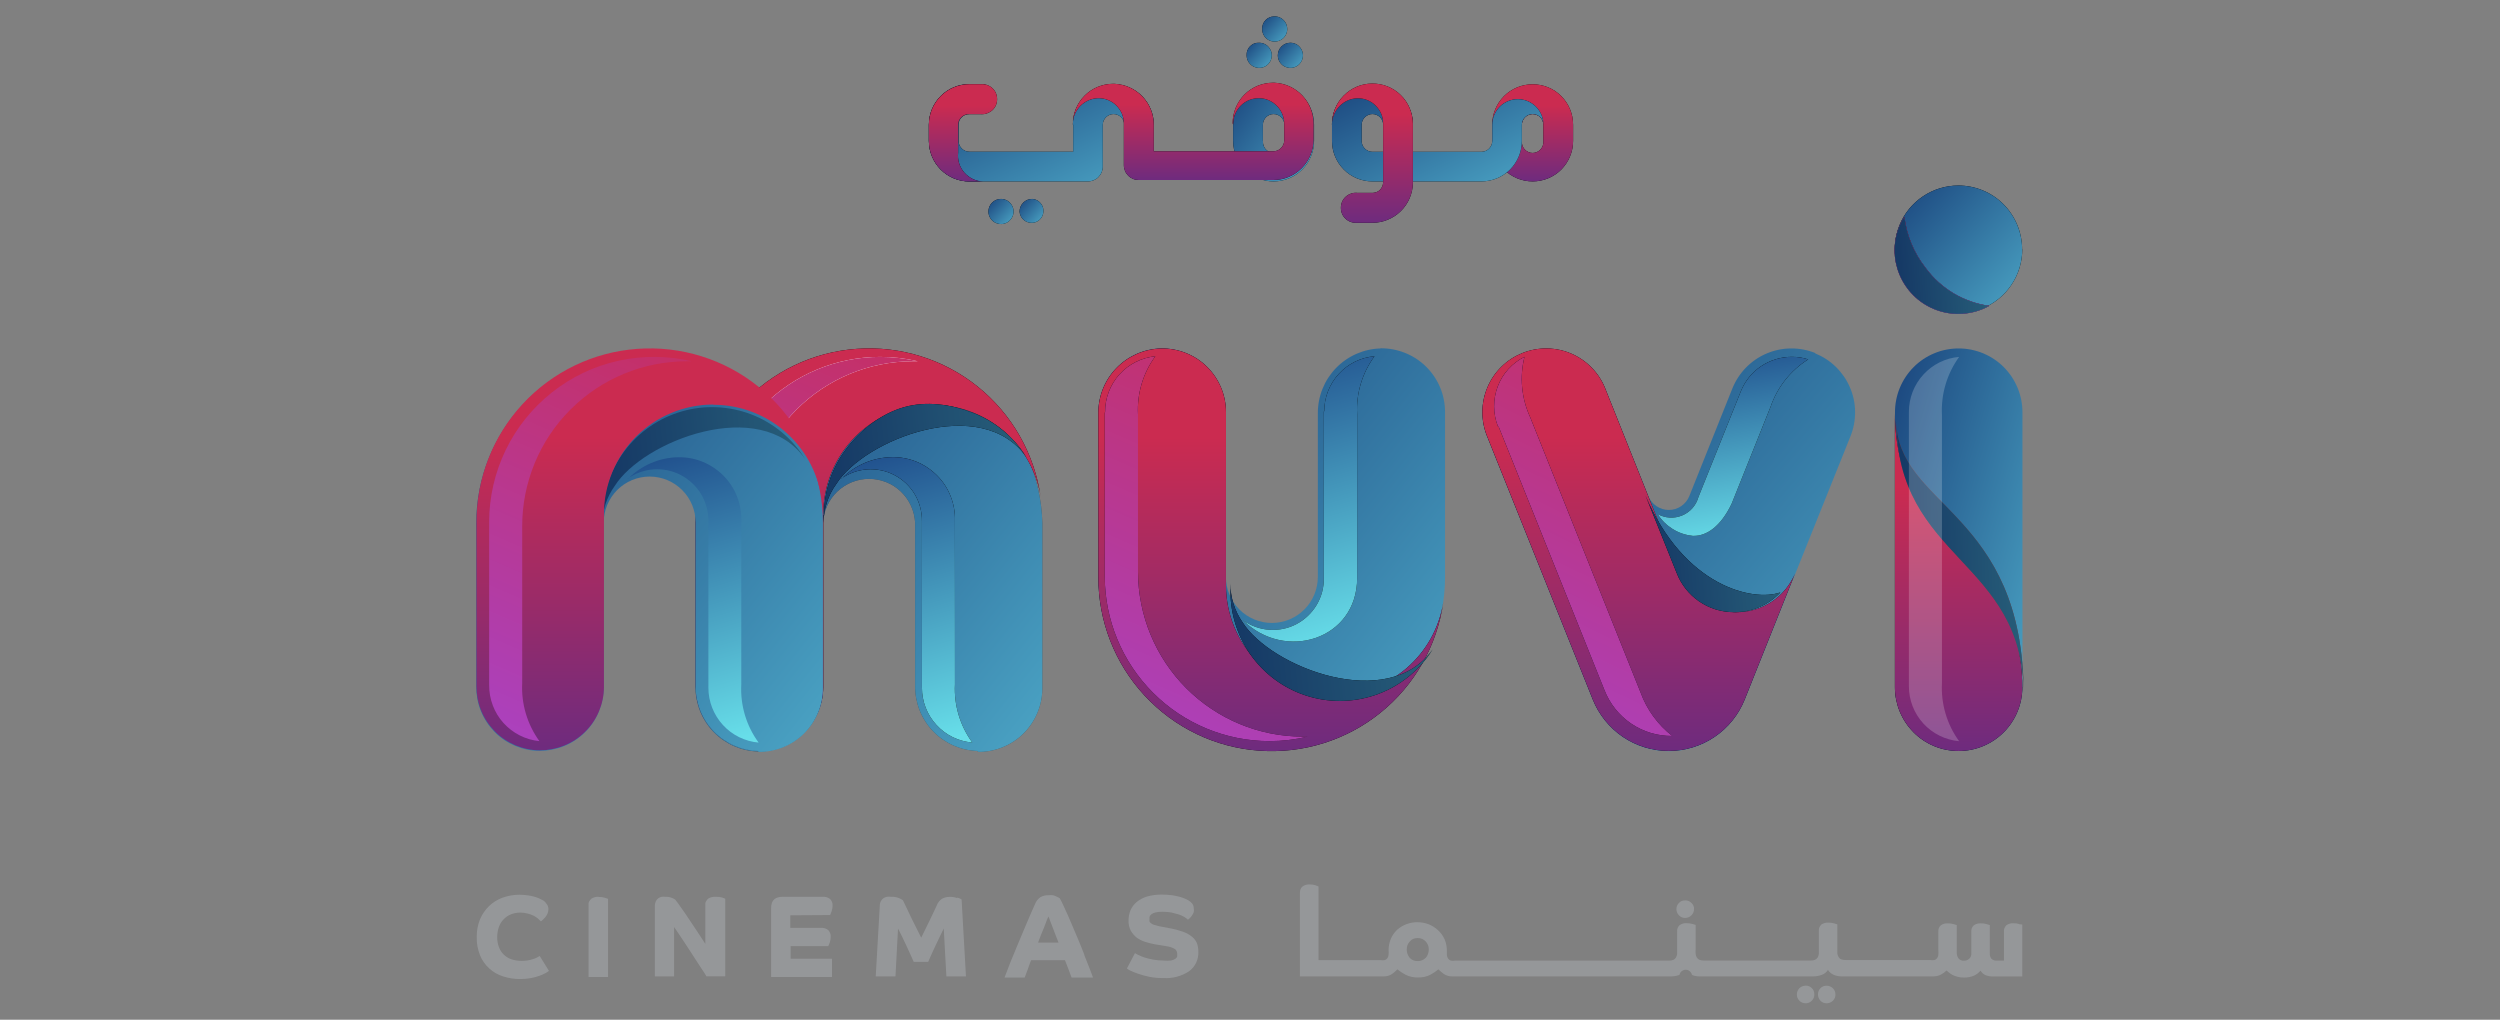 <?xml version="1.0" encoding="UTF-8"?>
<svg xmlns="http://www.w3.org/2000/svg" xmlns:xlink="http://www.w3.org/1999/xlink" id="Layer_1" data-name="Layer 1" viewBox="0 0 304 124">
  <rect x="0" y="0" width="304" height="124" fill="#808080" stroke="none"/>
  <defs>
    <style>
      .cls-1 {
        fill: url(#linear-gradient);
      }

      .cls-1, .cls-2, .cls-3, .cls-4, .cls-5, .cls-6, .cls-7, .cls-8, .cls-9, .cls-10, .cls-11, .cls-12, .cls-13, .cls-14, .cls-15, .cls-16, .cls-17, .cls-18, .cls-19, .cls-20, .cls-21, .cls-22, .cls-23, .cls-24, .cls-25, .cls-26, .cls-27, .cls-28, .cls-29, .cls-30, .cls-31, .cls-32, .cls-33, .cls-34, .cls-35, .cls-36, .cls-37, .cls-38, .cls-39, .cls-40, .cls-41, .cls-42, .cls-43, .cls-44 {
        stroke-width: 0px;
      }

      .cls-2 {
        fill: url(#linear-gradient-38);
      }

      .cls-3 {
        fill: url(#linear-gradient-33);
      }

      .cls-4 {
        fill: url(#linear-gradient-29);
      }

      .cls-5 {
        fill: url(#linear-gradient-32);
      }

      .cls-6 {
        fill: url(#linear-gradient-30);
      }

      .cls-7 {
        fill: url(#linear-gradient-31);
      }

      .cls-8 {
        fill: url(#linear-gradient-36);
      }

      .cls-9 {
        fill: url(#linear-gradient-34);
      }

      .cls-10 {
        fill: url(#linear-gradient-37);
      }

      .cls-11 {
        fill: url(#linear-gradient-35);
      }

      .cls-12 {
        fill: url(#linear-gradient-28);
      }

      .cls-13 {
        fill: url(#linear-gradient-25);
      }

      .cls-14 {
        fill: url(#linear-gradient-11);
      }

      .cls-15 {
        fill: url(#linear-gradient-12);
      }

      .cls-16 {
        fill: url(#linear-gradient-13);
      }

      .cls-17 {
        fill: url(#linear-gradient-10);
      }

      .cls-18 {
        fill: url(#linear-gradient-17);
      }

      .cls-19 {
        fill: url(#linear-gradient-16);
      }

      .cls-20 {
        fill: url(#linear-gradient-19);
      }

      .cls-21 {
        fill: url(#linear-gradient-15);
      }

      .cls-22 {
        fill: url(#linear-gradient-23);
      }

      .cls-23 {
        fill: url(#linear-gradient-21);
      }

      .cls-24 {
        fill: url(#linear-gradient-18);
      }

      .cls-25 {
        fill: url(#linear-gradient-14);
      }

      .cls-26 {
        fill: url(#linear-gradient-22);
      }

      .cls-27 {
        fill: url(#linear-gradient-20);
      }

      .cls-28 {
        fill: url(#linear-gradient-27);
      }

      .cls-29 {
        fill: url(#linear-gradient-24);
      }

      .cls-30 {
        fill: url(#linear-gradient-26);
      }

      .cls-31 {
        fill: url(#linear-gradient-39);
        fill-opacity: .2;
      }

      .cls-32 {
        fill: url(#linear-gradient-4);
      }

      .cls-33 {
        fill: url(#linear-gradient-2);
      }

      .cls-34 {
        fill: url(#linear-gradient-3);
      }

      .cls-35 {
        fill: url(#linear-gradient-8);
      }

      .cls-36 {
        fill: url(#linear-gradient-9);
      }

      .cls-37 {
        fill: url(#linear-gradient-7);
      }

      .cls-38 {
        fill: url(#linear-gradient-5);
      }

      .cls-39 {
        fill: url(#linear-gradient-6);
      }

      .cls-41 {
        fill: #4d4d4d;
      }

      .cls-42 {
        fill: #959799;
      }

      .cls-43 {
        fill: #864442;
      }

      .cls-44 {
        fill: #fff;
      }
    </style>
    <linearGradient id="linear-gradient" x1="244.3" y1="-425.85" x2="183.78" y2="-477.46" gradientTransform="translate(0 522)" gradientUnits="userSpaceOnUse">
      <stop offset="0" stop-color="#58bed8"></stop>
      <stop offset="1" stop-color="#1d4a81"></stop>
    </linearGradient>
    <linearGradient id="linear-gradient-2" x1="199.27" y1="-479.63" x2="199.27" y2="-430.68" gradientTransform="translate(0 522)" gradientUnits="userSpaceOnUse">
      <stop offset="0" stop-color="#cb2b50"></stop>
      <stop offset=".22" stop-color="#cb2b50"></stop>
      <stop offset="1" stop-color="#6e2b7e"></stop>
    </linearGradient>
    <linearGradient id="linear-gradient-3" x1="259.07" y1="-449.06" x2="226.14" y2="-458.66" xlink:href="#linear-gradient"></linearGradient>
    <linearGradient id="linear-gradient-4" x1="238.17" y1="-471.87" x2="238.17" xlink:href="#linear-gradient-2"></linearGradient>
    <linearGradient id="linear-gradient-5" x1="250.45" y1="-480.39" x2="231.1" y2="-498.19" xlink:href="#linear-gradient"></linearGradient>
    <linearGradient id="linear-gradient-6" x1="194.15" y1="-427.24" x2="134.54" y2="-474.59" xlink:href="#linear-gradient"></linearGradient>
    <linearGradient id="linear-gradient-7" x1="154.53" y1="-479.63" x2="154.53" y2="-430.67" xlink:href="#linear-gradient-2"></linearGradient>
    <linearGradient id="linear-gradient-8" x1="141.53" y1="-422.53" x2="82.4" y2="-470.02" xlink:href="#linear-gradient"></linearGradient>
    <linearGradient id="linear-gradient-9" x1="105.6" y1="-479.63" x2="105.6" y2="-430.75" xlink:href="#linear-gradient-2"></linearGradient>
    <linearGradient id="linear-gradient-10" x1="84.54" y1="-434.66" x2="109.84" y2="-492.75" gradientTransform="translate(0 522)" gradientUnits="userSpaceOnUse">
      <stop offset="0" stop-color="#ab41be"></stop>
      <stop offset="1" stop-color="#cb2b50"></stop>
    </linearGradient>
    <linearGradient id="linear-gradient-11" x1="115.22" y1="-422.9" x2="55.57" y2="-470.25" xlink:href="#linear-gradient"></linearGradient>
    <linearGradient id="linear-gradient-12" x1="91.82" y1="-432.78" x2="81.86" y2="-466.43" gradientTransform="translate(0 522)" gradientUnits="userSpaceOnUse">
      <stop offset="0" stop-color="#67dee9"></stop>
      <stop offset="1" stop-color="#22538f"></stop>
    </linearGradient>
    <linearGradient id="linear-gradient-13" x1="74.84" y1="-464.83" x2="96.23" y2="-467.12" gradientTransform="translate(0 522)" gradientUnits="userSpaceOnUse">
      <stop offset="0" stop-color="#163a66"></stop>
      <stop offset="1" stop-color="#265c78"></stop>
    </linearGradient>
    <linearGradient id="linear-gradient-14" x1="78.93" y1="-479.63" x2="78.93" y2="-430.75" xlink:href="#linear-gradient-2"></linearGradient>
    <linearGradient id="linear-gradient-15" x1="186.38" y1="-511.76" x2="186.38" y2="-499.94" xlink:href="#linear-gradient-2"></linearGradient>
    <linearGradient id="linear-gradient-16" x1="182.25" y1="-490.77" x2="170.42" y2="-514.46" xlink:href="#linear-gradient"></linearGradient>
    <linearGradient id="linear-gradient-17" x1="133.85" y1="-490.45" x2="122.47" y2="-514.71" xlink:href="#linear-gradient"></linearGradient>
    <linearGradient id="linear-gradient-18" x1="166.88" y1="-511.86" x2="166.88" y2="-494.92" xlink:href="#linear-gradient-2"></linearGradient>
    <linearGradient id="linear-gradient-19" x1="163.95" y1="-498.9" x2="149.65" y2="-509.85" xlink:href="#linear-gradient"></linearGradient>
    <linearGradient id="linear-gradient-20" x1="145.11" y1="-511.92" x2="145.11" y2="-500.09" xlink:href="#linear-gradient-2"></linearGradient>
    <linearGradient id="linear-gradient-21" x1="117.1" y1="-511.77" x2="117.1" y2="-499.94" xlink:href="#linear-gradient-2"></linearGradient>
    <linearGradient id="linear-gradient-22" x1="159.33" y1="-513.04" x2="155.51" y2="-516.55" xlink:href="#linear-gradient"></linearGradient>
    <linearGradient id="linear-gradient-23" x1="157.43" y1="-516.24" x2="153.62" y2="-519.75" xlink:href="#linear-gradient"></linearGradient>
    <linearGradient id="linear-gradient-24" x1="155.54" y1="-513.04" x2="151.72" y2="-516.55" xlink:href="#linear-gradient"></linearGradient>
    <linearGradient id="linear-gradient-25" x1="127.73" y1="-494.24" x2="124.11" y2="-497.57" xlink:href="#linear-gradient"></linearGradient>
    <linearGradient id="linear-gradient-26" x1="124.14" y1="-494.05" x2="120.33" y2="-497.56" xlink:href="#linear-gradient"></linearGradient>
    <linearGradient id="linear-gradient-27" x1="234.82" y1="-483.05" x2="238.72" y2="-499.62" xlink:href="#linear-gradient-10"></linearGradient>
    <linearGradient id="linear-gradient-28" x1="231.12" y1="-489.51" x2="241.19" y2="-490.12" xlink:href="#linear-gradient-13"></linearGradient>
    <linearGradient id="linear-gradient-29" x1="182.89" y1="-433.62" x2="209.79" y2="-488.66" xlink:href="#linear-gradient-10"></linearGradient>
    <linearGradient id="linear-gradient-30" x1="212.73" y1="-456.44" x2="209.11" y2="-478.81" xlink:href="#linear-gradient-12"></linearGradient>
    <linearGradient id="linear-gradient-31" x1="201.14" y1="-454.35" x2="215.47" y2="-455.37" xlink:href="#linear-gradient-13"></linearGradient>
    <linearGradient id="linear-gradient-32" x1="101.75" y1="-465.16" x2="123.14" y2="-467.45" xlink:href="#linear-gradient-13"></linearGradient>
    <linearGradient id="linear-gradient-33" x1="117.79" y1="-432.78" x2="107.84" y2="-466.43" xlink:href="#linear-gradient-12"></linearGradient>
    <linearGradient id="linear-gradient-34" x1="57.04" y1="-434.66" x2="82.31" y2="-492.78" xlink:href="#linear-gradient-10"></linearGradient>
    <linearGradient id="linear-gradient-35" x1="137.68" y1="-432.15" x2="163" y2="-490.33" xlink:href="#linear-gradient-10"></linearGradient>
    <linearGradient id="linear-gradient-36" x1="151.23" y1="-443.34" x2="172.58" y2="-445.62" xlink:href="#linear-gradient-13"></linearGradient>
    <linearGradient id="linear-gradient-37" x1="164.52" y1="-444.41" x2="154.58" y2="-478.07" xlink:href="#linear-gradient-12"></linearGradient>
    <linearGradient id="linear-gradient-38" x1="231.57" y1="-454.05" x2="245.15" y2="-454.44" xlink:href="#linear-gradient-13"></linearGradient>
    <linearGradient id="linear-gradient-39" x1="224.15" y1="-447.57" x2="253.88" y2="-464.51" gradientTransform="translate(0 522)" gradientUnits="userSpaceOnUse">
      <stop offset="0" stop-color="#fff"></stop>
      <stop offset="1" stop-color="#fff"></stop>
    </linearGradient>
  </defs>
  <path class="cls-42" d="m204.92,111.62c.29,0,.56-.12.76-.32s.32-.48.32-.77c0-.14-.03-.28-.08-.4-.06-.13-.14-.24-.24-.33-.1-.1-.22-.18-.35-.24s-.28-.08-.42-.07c-.14,0-.28.02-.41.07-.13.05-.24.13-.34.24-.1.09-.18.21-.23.34-.05.13-.08.26-.08.4,0,.14.02.28.08.41.05.13.13.25.23.35.09.1.21.19.34.24.13.06.27.09.41.08Z"></path>
  <path class="cls-42" d="m219.56,119.86c-.14,0-.28.02-.41.08-.13.05-.25.13-.35.23-.19.2-.3.47-.3.75,0,.14.02.28.07.41.06.13.13.25.23.35.1.1.21.19.35.24.13.06.28.08.42.08.14,0,.28-.02.41-.08.13-.06.24-.14.34-.24.1-.1.18-.22.23-.35.06-.13.08-.28.07-.42,0-.14-.02-.28-.07-.41s-.13-.25-.23-.34c-.1-.1-.21-.18-.34-.23-.13-.06-.27-.08-.41-.08Z"></path>
  <path class="cls-42" d="m222.11,119.86c-.14,0-.28.02-.41.08-.13.05-.25.13-.34.23-.19.2-.3.47-.29.75,0,.14.02.28.07.41s.13.25.22.35c.09.1.21.19.34.24.13.06.27.08.41.08.14,0,.29-.02.42-.08.14-.06.26-.14.36-.24.1-.1.18-.22.23-.35s.08-.27.07-.41c0-.28-.11-.55-.31-.75-.21-.2-.49-.31-.78-.31Z"></path>
  <path class="cls-42" d="m245.53,112.36c-.23-.07-.47-.1-.7-.09-.3-.02-.59.06-.84.23-.11.1-.19.22-.25.36s-.07.29-.06.43v3.52h-.85c-.13.01-.25,0-.37-.04-.12-.04-.23-.11-.32-.2-.13-.18-.19-.39-.18-.61v-3.47l-.4-.12c-.23-.07-.47-.1-.7-.09-.3-.02-.59.07-.84.23-.11.1-.19.22-.25.36-.05.14-.07.29-.06.43v2.6c.02.13,0,.26-.05.38-.04.12-.12.23-.21.31-.17.15-.4.24-.63.23-.13.01-.25,0-.37-.06-.12-.05-.22-.12-.3-.22-.15-.21-.22-.47-.21-.73v-3.32l-.4-.12c-.22-.07-.46-.09-.69-.09-.3-.02-.59.06-.84.23-.11.1-.2.22-.25.36-.06.14-.07.29-.06.44v2.2c.02.19.02.39,0,.58,0,.15-.06.29-.14.41-.08.11-.18.19-.31.24-.18.03-.37.03-.55,0h-10.27c-.19,0-.37-.02-.55-.09-.13-.05-.24-.15-.31-.28-.08-.13-.13-.28-.15-.43v-3.54l-.4-.12c-.23-.07-.47-.09-.7-.09-.3-.02-.59.07-.84.23-.11.1-.19.23-.25.36-.05.14-.07.29-.06.43v2.79c-.02.15-.07.29-.14.43-.08.12-.19.22-.32.28-.17.07-.35.1-.53.09h-13c-.18,0-.36-.02-.53-.09-.13-.06-.24-.15-.32-.28-.08-.13-.13-.28-.14-.43-.02-.19-.02-.39,0-.58v-2.95l-.4-.12c-.23-.07-.46-.09-.7-.09-.3-.02-.59.06-.84.23-.11.1-.2.22-.25.36-.06.14-.07.29-.06.44v2.72c-.02.15-.08.3-.15.43-.07.12-.18.22-.31.28-.18.07-.36.1-.55.09h-25.99c-.18.03-.36.03-.53,0-.13-.05-.24-.14-.32-.24-.08-.12-.13-.26-.15-.4-.01-.18-.01-.37,0-.55,0-.48-.09-.96-.28-1.41-.19-.41-.45-.78-.78-1.08-.34-.32-.74-.58-1.18-.75-.44-.16-.91-.24-1.37-.24-.9,0-1.77.33-2.45.93-.32.31-.58.68-.75,1.08-.19.45-.28.93-.28,1.41.02.18.02.37,0,.55-.01.14-.06.28-.14.4-.08.11-.19.19-.32.24-.18.03-.36.03-.53,0h-7.53v-8.96c-.13-.06-.26-.11-.4-.15-.22-.07-.45-.1-.69-.09-.3-.02-.61.07-.85.24-.12.1-.21.23-.26.38s-.08.3-.06.46v10.1h10.19c.35.01.7-.09.99-.28.25-.17.47-.36.67-.58.32.26.66.48,1.02.67.47.23,1,.34,1.53.32.5.01.99-.1,1.44-.32.35-.19.69-.41.99-.67.21.21.45.4.69.58.3.19.65.29,1.01.28h26.58c.35,0,.7-.06,1.04-.18.04-.18.13-.34.27-.45.14-.11.31-.18.49-.18s.35.06.49.18c.14.12.24.27.27.45.31.13.66.19.99.18h13.75c.35,0,.7-.06,1.02-.18.32-.1.6-.32.78-.61.17.28.43.49.73.61.32.13.66.19,1.01.18h11.06c.33,0,.66-.07.95-.23.25-.13.47-.29.67-.49l.28.24c.13.1.26.2.41.28.19.1.39.18.59.23.27.08.56.12.84.11.44.01.88-.08,1.28-.26.28-.14.53-.34.73-.58.14.24.35.42.59.54.31.12.63.18.96.17h3.53v-6.32l-.43-.04Zm-72.16,4.11c-.13.13-.28.23-.45.3s-.35.1-.53.1c-.18,0-.36-.03-.52-.09s-.31-.17-.44-.3c-.24-.28-.37-.64-.37-1.01,0-.19.03-.37.09-.55.07-.16.16-.31.28-.44.11-.13.25-.24.41-.31.35-.14.75-.14,1.1,0,.16.08.3.18.43.31.11.13.2.28.28.44.07.18.09.36.09.55,0,.37-.13.73-.37,1.01Z"></path>
  <path class="cls-42" d="m65.65,116.24c-.27.17-.56.31-.87.4-.44.14-.91.21-1.38.2-.4,0-.8-.06-1.18-.18-.35-.11-.66-.3-.93-.55s-.47-.55-.6-.89c-.16-.4-.24-.83-.23-1.26,0-.43.07-.85.21-1.25.12-.35.32-.67.58-.93.25-.26.55-.47.89-.6.36-.14.74-.21,1.13-.21.3,0,.61.04.9.12.25.06.49.15.72.26.19.1.37.22.53.35l.35.34c.09-.06.17-.12.24-.2.11-.1.21-.21.31-.32.1-.14.19-.28.26-.43.07-.17.1-.34.11-.52,0-.19-.05-.39-.15-.55-.12-.2-.27-.37-.46-.51l-.41-.21c-.2-.1-.41-.18-.63-.24-.27-.08-.55-.15-.83-.18-.35-.05-.7-.08-1.05-.08-.69,0-1.38.12-2.03.35-.61.22-1.17.56-1.64,1.01-.48.46-.86,1.01-1.12,1.62-.28.7-.41,1.44-.4,2.19-.02.76.13,1.51.41,2.22.25.6.63,1.14,1.12,1.58.48.44,1.06.77,1.68.96.65.21,1.33.32,2.02.32.45,0,.9-.03,1.34-.11.35-.06.7-.16,1.04-.28.25-.08.5-.19.73-.32.15-.08.3-.17.44-.28l-1.13-1.83Z"></path>
  <path class="cls-42" d="m72.8,109.05c-.31-.02-.62.07-.89.23-.12.1-.21.23-.28.37s-.08.3-.06.46v8.69h2.37v-9.5l-.41-.14c-.24-.07-.48-.09-.73-.09"></path>
  <path class="cls-42" d="m87.01,109.05c-.32-.02-.63.06-.9.23-.12.1-.21.23-.28.37s-.08.3-.06.46v4.67l-.52-.8-.7-1.06-.79-1.18c-.26-.41-.52-.78-.75-1.1l-.59-.84-.32-.41c-.12-.08-.25-.15-.38-.2-.25-.1-.52-.15-.79-.14-.16-.02-.32-.02-.47,0-.15.03-.29.09-.41.18-.13.1-.24.23-.31.38-.08.19-.12.4-.11.61v8.51h2.34v-6l.61.89.75,1.13.79,1.21.75,1.16c.24.35.44.67.63.96.14.21.28.42.4.64h2.29v-9.44l-.38-.14c-.23-.07-.47-.09-.72-.09"></path>
  <path class="cls-42" d="m100.94,111.27c.07-.14.13-.29.18-.44.08-.23.12-.46.12-.7.01-.15-.01-.29-.06-.43s-.13-.26-.23-.37c-.26-.21-.59-.31-.92-.28h-4.86c-.93,0-1.4.44-1.4,1.35v8.4h7.4v-2.22h-5.03v-1.53h4.58c.07-.14.13-.29.18-.44.08-.22.11-.45.11-.69.01-.15,0-.29-.06-.43s-.12-.27-.22-.38c-.26-.21-.59-.31-.92-.28h-3.71v-1.53l4.83-.03Z"></path>
  <path class="cls-42" d="m116.4,109.21c-.3-.11-.61-.16-.93-.15-.31,0-.61.07-.89.21-.31.2-.54.48-.67.83-.28.6-.57,1.24-.9,1.9l-.99,2.02c-.38-.75-.77-1.53-1.15-2.3-.38-.77-.73-1.53-1.07-2.24-.15-.12-.32-.21-.5-.28-.3-.11-.62-.17-.95-.15-.17-.02-.34-.02-.5,0-.15.03-.3.09-.43.18-.14.1-.25.23-.32.38-.09.19-.13.39-.12.6l-.49,8.52h2.4l.31-5.82.5.99.52,1.1.49,1.07.4.89h1.76c.11-.24.24-.54.38-.87l.47-1.02c.17-.37.34-.72.52-1.09l.52-1.08.32,5.83h2.38l-.53-9.36c-.16-.1-.34-.18-.52-.23"></path>
  <path class="cls-42" d="m131.85,116.08c-.24-.63-.52-1.3-.81-2l-.85-2c-.28-.64-.52-1.21-.77-1.73-.24-.52-.41-.89-.55-1.12-.06-.02-.11-.06-.15-.09l-.29-.14c-.13-.07-.27-.11-.41-.14-.16-.02-.33-.02-.49,0-.36-.02-.71.07-1.02.24-.3.21-.53.51-.66.86-.34.77-.69,1.53-1.04,2.39-.35.86-.7,1.62-1.02,2.42l-.92,2.23c-.28.72-.52,1.33-.72,1.87h2.45l.38-1.01c.12-.34.24-.7.4-1.1h4.12c.18.46.34.86.46,1.19.12.34.24.64.34.92h2.61c-.08-.21-.2-.57-.4-1.06l-.66-1.67v-.06h0Zm-5.62-1.47l.34-.89.37-.9c.11-.31.21-.58.31-.81s.17-.43.23-.57c.09.18.17.37.23.57.1.24.21.52.32.83l.35.92.34.86h-2.47Z"></path>
  <path class="cls-42" d="m145.57,114.73c-.14-.32-.35-.61-.63-.83-.3-.24-.64-.44-1.01-.57-.46-.17-.93-.3-1.4-.4l-1.53-.29c-.23-.05-.45-.11-.67-.18-.14-.04-.27-.11-.38-.2-.08-.05-.14-.13-.17-.21-.02-.08-.02-.17,0-.24-.01-.1-.01-.2,0-.31.03-.12.11-.23.21-.31.14-.11.31-.19.49-.23.29-.07.58-.1.87-.09.37,0,.74.03,1.1.09.3.07.61.15.9.24.24.08.47.19.69.32.15.09.29.2.41.32.09-.06.17-.13.24-.21.1-.1.19-.2.26-.32.09-.12.16-.26.21-.4.03-.15.03-.31,0-.46,0-.22-.07-.44-.21-.6-.13-.15-.29-.28-.46-.38l-.37-.18c-.21-.09-.42-.17-.64-.23-.31-.08-.63-.15-.95-.2-.43-.05-.86-.08-1.3-.08-.6,0-1.2.08-1.77.24-.46.14-.88.37-1.25.67-.32.28-.58.62-.75,1.01-.15.39-.23.8-.23,1.22-.02.44.08.88.28,1.27.19.32.44.61.73.84.31.21.65.39,1.01.5.38.12.76.21,1.15.29l1.44.24c.37.04.72.16,1.04.35.09.07.16.15.2.25s.07.21.07.31c.01.11.01.23,0,.34-.05.12-.13.22-.24.29-.16.1-.34.17-.52.2-.3.03-.61.03-.92,0-.43,0-.86-.04-1.28-.12-.36-.07-.71-.15-1.05-.26-.26-.09-.51-.19-.75-.31-.13-.06-.26-.13-.38-.21l-.98,1.87c.13.1.28.19.43.26.31.14.62.27.95.38.44.15.9.28,1.36.37.56.11,1.13.16,1.7.15,1.11.07,2.2-.22,3.13-.83.36-.27.65-.62.85-1.03.19-.41.29-.86.27-1.31.01-.39-.06-.78-.2-1.15"></path>
  <path class="cls-1" d="m220.74,42.93c-.94-.38-1.96-.57-2.97-.56-1.02.01-2.02.22-2.96.62s-1.78.98-2.5,1.71c-.71.73-1.27,1.59-1.65,2.53l-5.24,13.1c-.2.5-.55.92-.99,1.22-.44.3-.96.46-1.5.46s-1.06-.16-1.5-.46c-.44-.3-.79-.72-.99-1.22l-5.24-13.07c-.77-1.91-2.26-3.44-4.15-4.24-1.89-.81-4.02-.83-5.93-.06-1.91.77-3.43,2.26-4.24,4.15-.81,1.89-.83,4.03-.06,5.94l12.86,32.04c.74,1.85,2.02,3.43,3.66,4.55,1.65,1.12,3.59,1.71,5.58,1.71s3.93-.59,5.58-1.71c1.65-1.12,2.92-2.7,3.66-4.55l12.86-32.04c.38-.94.57-1.96.56-2.97,0-1.02-.22-2.03-.62-2.96-.4-.94-.98-1.78-1.71-2.5s-1.59-1.27-2.53-1.65"></path>
  <path class="cls-40" d="m195.19,47.23c-.38-.95-.94-1.81-1.65-2.53-.71-.73-1.56-1.31-2.49-1.71s-1.94-.61-2.96-.62c-1.02-.01-2.03.18-2.97.56-.94.38-1.81.94-2.53,1.65-.73.71-1.31,1.56-1.71,2.5-.4.94-.61,1.94-.62,2.96-.01,1.02.18,2.03.56,2.97l12.86,32.04c.74,1.85,2.02,3.43,3.66,4.55,1.65,1.11,3.59,1.71,5.58,1.71s3.93-.59,5.58-1.71c1.65-1.12,2.92-2.7,3.66-4.55l6.11-15.3c-.58,1.39-1.56,2.58-2.81,3.41-1.25.83-2.72,1.28-4.23,1.28s-2.97-.45-4.23-1.28c-1.25-.83-2.23-2.02-2.81-3.41l-9-22.52Z"></path>
  <path class="cls-33" d="m195.19,47.23c-.38-.95-.94-1.81-1.65-2.53-.71-.73-1.56-1.31-2.49-1.71s-1.94-.61-2.96-.62c-1.02-.01-2.03.18-2.97.56-.94.38-1.81.94-2.53,1.65-.73.71-1.31,1.56-1.71,2.5-.4.94-.61,1.94-.62,2.96-.01,1.02.18,2.03.56,2.97l12.86,32.04c.74,1.85,2.02,3.43,3.66,4.55,1.65,1.11,3.59,1.71,5.58,1.71s3.93-.59,5.58-1.71c1.65-1.12,2.92-2.7,3.66-4.55l6.11-15.3c-.58,1.39-1.56,2.58-2.81,3.41-1.25.83-2.72,1.28-4.23,1.28s-2.97-.45-4.23-1.28c-1.25-.83-2.23-2.02-2.81-3.41l-9-22.52Z"></path>
  <path class="cls-34" d="m238.17,42.37c-1.02,0-2.03.2-2.96.59-.94.39-1.8.96-2.51,1.68-.72.72-1.29,1.58-1.68,2.52-.39.94-.59,1.95-.59,2.97v33.43c0,2.06.82,4.03,2.27,5.49s3.42,2.27,5.48,2.27,4.03-.82,5.48-2.27c1.45-1.45,2.27-3.43,2.27-5.49v-33.43c0-2.06-.82-4.03-2.27-5.49-1.45-1.45-3.43-2.27-5.48-2.27Z"></path>
  <path class="cls-40" d="m245.91,83.56c0-16.46-15.49-16.3-15.49-33.43v33.43c0,2.06.82,4.03,2.27,5.49s3.42,2.27,5.48,2.27,4.03-.82,5.48-2.27c1.45-1.45,2.27-3.43,2.27-5.49Z"></path>
  <path class="cls-32" d="m245.91,83.56c0-16.46-15.49-16.3-15.49-33.43v33.43c0,2.06.82,4.03,2.27,5.49s3.42,2.27,5.48,2.27,4.03-.82,5.48-2.27c1.45-1.45,2.27-3.43,2.27-5.49Z"></path>
  <path class="cls-40" d="m245.91,30.31c0,1.53-.45,3.03-1.31,4.31-.85,1.28-2.06,2.27-3.48,2.86s-2.97.74-4.48.44c-1.5-.3-2.88-1.04-3.97-2.12s-1.82-2.47-2.12-3.97c-.3-1.5-.14-3.06.44-4.48s1.58-2.63,2.85-3.48c1.27-.85,2.77-1.31,4.3-1.31,2.05,0,4.03.82,5.48,2.27,1.45,1.46,2.27,3.43,2.27,5.49Z"></path>
  <path class="cls-38" d="m245.91,30.31c0,1.53-.45,3.03-1.31,4.31-.85,1.28-2.06,2.27-3.48,2.86s-2.97.74-4.48.44c-1.5-.3-2.88-1.04-3.97-2.12s-1.82-2.47-2.12-3.97c-.3-1.5-.14-3.06.44-4.48s1.58-2.63,2.85-3.48c1.27-.85,2.77-1.31,4.3-1.31,2.05,0,4.03.82,5.48,2.27,1.45,1.46,2.27,3.43,2.27,5.49Z"></path>
  <path class="cls-39" d="m167.89,42.37c-2.05.05-4,.91-5.43,2.38-1.43,1.48-2.22,3.45-2.21,5.51v19.89c0,1.49-.59,2.91-1.64,3.96s-2.47,1.64-3.95,1.64-2.91-.59-3.95-1.64-1.64-2.47-1.64-3.96v-20.03c0-1.03-.21-2.05-.61-3-.4-.95-.98-1.81-1.71-2.53-.73-.72-1.6-1.29-2.56-1.67s-1.98-.57-3-.56c-2.05.05-4,.91-5.43,2.38s-2.22,3.45-2.21,5.51v19.89c0,5.6,2.22,10.97,6.17,14.93,3.95,3.96,9.32,6.18,14.91,6.18s10.95-2.22,14.91-6.18,6.18-9.33,6.18-14.93v-20.03c0-1.03-.2-2.05-.6-3-.4-.95-.98-1.81-1.71-2.53-.73-.72-1.6-1.29-2.56-1.67-.95-.38-1.97-.57-3-.56"></path>
  <path class="cls-40" d="m162.39,84.49c-3.53,0-6.92-1.4-9.41-3.9-2.49-2.5-3.9-5.89-3.9-9.42v-21.04c0-1.03-.2-2.05-.6-3s-.98-1.81-1.71-2.53c-.73-.72-1.6-1.29-2.56-1.67-.96-.38-1.98-.57-3.01-.55-2.05.05-4,.9-5.44,2.38-1.43,1.48-2.22,3.46-2.2,5.51v19.89c-.02,5.35,1.99,10.5,5.62,14.42,3.63,3.92,8.61,6.32,13.93,6.7,5.32.39,10.6-1.26,14.75-4.61,4.16-3.35,6.89-8.16,7.65-13.45-.5,3.14-2.09,6-4.5,8.06s-5.48,3.2-8.65,3.2"></path>
  <path class="cls-37" d="m162.39,84.49c-3.53,0-6.92-1.4-9.41-3.9-2.49-2.5-3.9-5.89-3.9-9.42v-21.04c0-1.03-.2-2.05-.6-3s-.98-1.81-1.71-2.53c-.73-.72-1.6-1.29-2.56-1.67-.96-.38-1.98-.57-3.01-.55-2.05.05-4,.9-5.44,2.38-1.43,1.48-2.22,3.46-2.2,5.51v19.89c-.02,5.35,1.99,10.5,5.62,14.42,3.63,3.92,8.61,6.32,13.93,6.7,5.32.39,10.6-1.26,14.75-4.61,4.16-3.35,6.89-8.16,7.65-13.45-.5,3.14-2.09,6-4.5,8.06s-5.48,3.2-8.65,3.2"></path>
  <path class="cls-41" d="m118.92,91.32c-2.05-.05-4-.9-5.43-2.37-1.43-1.47-2.22-3.45-2.21-5.51v-19.89c-.08-1.44-.7-2.79-1.74-3.78-1.04-.99-2.42-1.54-3.86-1.54s-2.82.55-3.86,1.54c-1.04.99-1.66,2.34-1.74,3.78v20.07c0,1.03-.2,2.05-.6,3s-.98,1.81-1.71,2.53c-.73.72-1.6,1.29-2.56,1.67s-1.97.57-3,.56c-2.05-.05-4-.9-5.43-2.37-1.43-1.47-2.22-3.45-2.21-5.51v-19.89c.15-5.5,2.43-10.73,6.37-14.57,3.94-3.84,9.22-5.99,14.72-5.99s10.78,2.15,14.72,5.99,6.23,9.07,6.37,14.57v20.07c0,1.03-.2,2.05-.6,3s-.98,1.81-1.71,2.53c-.73.72-1.6,1.29-2.56,1.67-.96.38-1.98.57-3.01.55"></path>
  <path class="cls-35" d="m118.92,91.32c-2.05-.05-4-.9-5.43-2.37-1.43-1.47-2.22-3.45-2.21-5.51v-19.89c-.08-1.44-.7-2.79-1.74-3.78-1.04-.99-2.42-1.54-3.86-1.54s-2.82.55-3.86,1.54c-1.04.99-1.66,2.34-1.74,3.78v20.07c0,1.03-.2,2.05-.6,3s-.98,1.81-1.71,2.53c-.73.72-1.6,1.29-2.56,1.67s-1.97.57-3,.56c-2.05-.05-4-.9-5.43-2.37-1.43-1.47-2.22-3.45-2.21-5.51v-19.89c.15-5.5,2.43-10.73,6.37-14.57,3.94-3.84,9.22-5.99,14.72-5.99s10.78,2.15,14.72,5.99,6.23,9.07,6.37,14.57v20.07c0,1.03-.2,2.05-.6,3s-.98,1.81-1.71,2.53c-.73.72-1.6,1.29-2.56,1.67-.96.38-1.98.57-3.01.55"></path>
  <path class="cls-40" d="m113.42,49.19c-3.53,0-6.91,1.4-9.41,3.9-2.49,2.5-3.9,5.89-3.9,9.42v21.04c0,1.02-.22,2.03-.61,2.96s-.97,1.79-1.7,2.5c-.73.72-1.58,1.28-2.53,1.66s-1.95.57-2.97.57c-1.02,0-2.02-.22-2.96-.61-.94-.4-1.79-.97-2.5-1.7-.71-.73-1.28-1.59-1.66-2.53-.38-.94-.57-1.96-.57-2.97v-19.89c-.02-5.35,1.99-10.5,5.62-14.42,3.63-3.92,8.61-6.32,13.93-6.7,5.32-.39,10.6,1.26,14.75,4.61,4.16,3.35,6.89,8.16,7.65,13.45-.49-3.14-2.09-6-4.5-8.06s-5.48-3.2-8.65-3.2"></path>
  <path class="cls-36" d="m113.42,49.19c-3.53,0-6.91,1.4-9.41,3.9-2.49,2.5-3.9,5.89-3.9,9.42v21.04c0,1.02-.22,2.03-.61,2.96s-.97,1.79-1.7,2.5c-.73.72-1.58,1.28-2.53,1.66s-1.95.57-2.97.57c-1.02,0-2.02-.22-2.96-.61-.94-.4-1.79-.97-2.5-1.7-.71-.73-1.28-1.59-1.66-2.53-.38-.94-.57-1.96-.57-2.97v-19.89c-.02-5.35,1.99-10.5,5.62-14.42,3.63-3.92,8.61-6.32,13.93-6.7,5.32-.39,10.6,1.26,14.75,4.61,4.16,3.35,6.89,8.16,7.65,13.45-.49-3.14-2.09-6-4.5-8.06s-5.48-3.2-8.65-3.2"></path>
  <path class="cls-44" d="m86.98,63.44v19.89c0,1.69.62,3.32,1.75,4.58,1.13,1.26,2.68,2.05,4.36,2.22-1.49-2.03-2.23-4.51-2.11-7.02v-19.13c0-5.31,2.11-10.41,5.87-14.17,3.75-3.76,8.84-5.87,14.15-5.88h.61c-1.5-.35-3.04-.53-4.58-.53-5.31,0-10.4,2.12-14.15,5.88-3.75,3.76-5.86,8.86-5.87,14.17"></path>
  <path class="cls-17" d="m86.98,63.44v19.89c0,1.69.62,3.32,1.75,4.58,1.13,1.26,2.68,2.05,4.36,2.22-1.49-2.03-2.23-4.51-2.11-7.02v-19.13c0-5.31,2.11-10.41,5.87-14.17,3.75-3.76,8.84-5.87,14.15-5.88h.61c-1.5-.35-3.04-.53-4.58-.53-5.31,0-10.4,2.12-14.15,5.88-3.75,3.76-5.86,8.86-5.87,14.17"></path>
  <path class="cls-14" d="m92.23,91.32c-2.05-.05-4-.9-5.43-2.37-1.43-1.47-2.22-3.45-2.21-5.51v-19.89c0-1.49-.59-2.91-1.64-3.96s-2.47-1.64-3.95-1.64-2.91.59-3.95,1.64-1.64,2.47-1.64,3.96v20.07c0,1.02-.22,2.03-.61,2.96s-.97,1.79-1.7,2.5c-.73.72-1.58,1.28-2.53,1.66s-1.95.57-2.97.57-2.02-.22-2.96-.61c-.94-.4-1.79-.97-2.5-1.7-.71-.73-1.28-1.59-1.66-2.53-.38-.94-.57-1.96-.57-2.97v-19.89c0-5.6,2.22-10.97,6.17-14.93,3.95-3.96,9.32-6.18,14.91-6.18s10.95,2.22,14.91,6.18c3.95,3.96,6.17,9.33,6.17,14.93v20.07c0,1.03-.2,2.05-.6,3-.4.95-.98,1.81-1.71,2.53-.73.72-1.6,1.29-2.56,1.67-.96.38-1.98.57-3.01.55"></path>
  <path class="cls-15" d="m76.28,58.24c.94-.68,2.04-1.08,3.19-1.16s2.3.15,3.32.69,1.88,1.34,2.47,2.33.89,2.13.88,3.28v20.24c0,1.68.63,3.29,1.76,4.53s2.68,2,4.35,2.15c-1.5-2.04-2.24-4.54-2.11-7.07v-19.89c.03-1.02-.15-2.03-.52-2.97-.37-.95-.93-1.81-1.65-2.53s-1.57-1.29-2.51-1.68c-.94-.39-1.95-.57-2.96-.56-2.3.03-4.49.97-6.11,2.6"></path>
  <path class="cls-16" d="m73.23,62.84v.98c0-1.7.53-3.36,1.53-4.74,3.44-5.46,17.71-11.03,23.13-3.28-1.53-2.46-3.81-4.36-6.51-5.4-2.7-1.04-5.67-1.18-8.45-.38-2.78.8-5.23,2.48-6.97,4.79-1.74,2.31-2.68,5.13-2.68,8.03"></path>
  <path class="cls-25" d="m86.75,49.19c-3.53,0-6.91,1.4-9.41,3.9-2.49,2.5-3.9,5.89-3.9,9.42v21.04c0,1.02-.22,2.03-.61,2.96s-.97,1.79-1.7,2.5c-.73.72-1.58,1.28-2.53,1.66s-1.95.57-2.97.57-2.02-.22-2.96-.61c-.94-.4-1.79-.97-2.5-1.7-.71-.73-1.28-1.59-1.66-2.53-.38-.94-.57-1.96-.57-2.97v-19.89c-.02-5.35,1.99-10.5,5.62-14.42,3.63-3.92,8.61-6.32,13.93-6.7,5.32-.39,10.6,1.26,14.75,4.61,4.16,3.35,6.89,8.16,7.65,13.45-.5-3.14-2.09-6-4.5-8.06-2.41-2.07-5.48-3.2-8.65-3.2"></path>
  <path class="cls-40" d="m185.06,17.14v-1.97c0-.35.14-.68.39-.92.25-.24.58-.38.92-.38s.68.14.92.38c.24.24.38.57.38.92v1.97c.02.18,0,.37-.06.55-.06.18-.15.34-.27.47s-.28.25-.44.32-.35.12-.53.12-.37-.04-.54-.12c-.17-.08-.32-.19-.44-.32-.12-.14-.21-.3-.27-.47-.06-.18-.07-.36-.05-.55Zm-3.61-1.97v1.97c0,1.31.52,2.56,1.44,3.48s2.18,1.44,3.48,1.44,2.56-.52,3.48-1.44c.92-.93,1.44-2.18,1.44-3.48v-1.97c0-1.31-.52-2.56-1.44-3.48-.92-.93-2.18-1.44-3.48-1.44s-2.56.52-3.48,1.44c-.92.92-1.44,2.18-1.44,3.48Z"></path>
  <path class="cls-21" d="m185.06,17.14v-1.97c0-.35.14-.68.39-.92.25-.24.58-.38.92-.38s.68.14.92.38c.24.24.38.57.38.92v1.97c.02.18,0,.37-.06.55-.06.18-.15.34-.27.47s-.28.25-.44.32-.35.12-.53.12-.37-.04-.54-.12c-.17-.08-.32-.19-.44-.32-.12-.14-.21-.3-.27-.47-.06-.18-.07-.36-.05-.55Zm-3.61-1.97v1.97c0,1.31.52,2.56,1.44,3.48s2.18,1.44,3.48,1.44,2.56-.52,3.48-1.44c.92-.93,1.44-2.18,1.44-3.48v-1.97c0-1.31-.52-2.56-1.44-3.48-.92-.93-2.18-1.44-3.48-1.44s-2.56.52-3.48,1.44c-.92.92-1.44,2.18-1.44,3.48Z"></path>
  <path class="cls-40" d="m165.58,17.14v-1.97c0-.35.14-.68.39-.92.25-.24.58-.38.92-.38s.68.14.92.38c.24.24.38.57.38.92v3.29h-1.3c-.35,0-.68-.14-.93-.39s-.38-.58-.39-.93Zm-3.61-1.97v1.97c0,1.31.52,2.56,1.44,3.48.92.93,2.18,1.44,3.48,1.44h13.25c1.31,0,2.56-.52,3.48-1.44.92-.93,1.44-2.18,1.44-3.48v-1.97c0-.35.14-.68.39-.92.25-.24.58-.38.93-.38s.67.14.92.38c.24.24.38.57.38.92,0-.83-.33-1.62-.91-2.2-.58-.58-1.37-.91-2.2-.91s-1.61.33-2.2.91c-.58.58-.91,1.38-.91,2.2v1.97c0,.35-.14.68-.39.93s-.58.39-.93.39h-8.33v-3.29c0-1.31-.52-2.56-1.44-3.48-.92-.93-2.18-1.44-3.48-1.44s-2.56.52-3.48,1.44c-.93.92-1.45,2.18-1.45,3.48Z"></path>
  <path class="cls-19" d="m165.58,17.14v-1.97c0-.35.14-.68.39-.92.25-.24.58-.38.92-.38s.68.14.92.38c.24.24.38.57.38.92v3.29h-1.3c-.35,0-.68-.14-.93-.39s-.38-.58-.39-.93Zm-3.61-1.97v1.97c0,1.31.52,2.56,1.44,3.48.92.93,2.18,1.44,3.48,1.44h13.25c1.31,0,2.56-.52,3.48-1.44.92-.93,1.44-2.18,1.44-3.48v-1.97c0-.35.14-.68.39-.92.25-.24.58-.38.93-.38s.67.14.92.38c.24.24.38.57.38.92,0-.83-.33-1.62-.91-2.2-.58-.58-1.37-.91-2.2-.91s-1.61.33-2.2.91c-.58.58-.91,1.38-.91,2.2v1.97c0,.35-.14.68-.39.93s-.58.39-.93.39h-8.33v-3.29c0-1.31-.52-2.56-1.44-3.48-.92-.93-2.18-1.44-3.48-1.44s-2.56.52-3.48,1.44c-.93.92-1.45,2.18-1.45,3.48Z"></path>
  <path class="cls-40" d="m130.5,15.16v3.29h-12.62c-.35,0-.68-.14-.93-.39-.25-.25-.39-.58-.39-.93v-1.97c0-.17.03-.34.1-.5.07-.16.16-.3.29-.42s.27-.22.43-.28c.16-.07.33-.1.5-.09h1.53c.45-.04.87-.25,1.18-.59.31-.34.47-.77.47-1.23s-.17-.89-.47-1.23c-.31-.34-.73-.55-1.18-.59h-1.53c-1.31,0-2.56.52-3.48,1.44s-1.45,2.18-1.45,3.49v1.97c0,1.31.53,2.56,1.45,3.49.93.92,2.18,1.44,3.48,1.44h14.42c.24,0,.47-.05.69-.14.22-.09.42-.22.58-.39.17-.17.3-.37.39-.58.09-.22.14-.45.14-.69v-5.09c0-.35.14-.68.39-.92s.58-.38.92-.38.67.14.92.38c.24.24.38.57.38.92v1.97h3.59v-1.97c0-1.31-.52-2.56-1.44-3.48-.92-.93-2.18-1.44-3.48-1.44s-2.56.52-3.48,1.44-1.44,2.18-1.44,3.48"></path>
  <path class="cls-18" d="m130.5,15.16v3.29h-12.62c-.35,0-.68-.14-.93-.39-.25-.25-.39-.58-.39-.93v-1.97c0-.17.03-.34.1-.5.07-.16.16-.3.29-.42s.27-.22.43-.28c.16-.07.33-.1.5-.09h1.53c.45-.04.87-.25,1.18-.59.31-.34.47-.77.47-1.23s-.17-.89-.47-1.23c-.31-.34-.73-.55-1.18-.59h-1.53c-1.31,0-2.56.52-3.48,1.44s-1.45,2.18-1.45,3.49v1.97c0,1.31.53,2.56,1.45,3.49.93.92,2.18,1.44,3.48,1.44h14.42c.24,0,.47-.05.69-.14.22-.09.42-.22.58-.39.17-.17.3-.37.39-.58.09-.22.14-.45.14-.69v-5.09c0-.35.14-.68.39-.92s.58-.38.92-.38.67.14.92.38c.24.24.38.57.38.92v1.97h3.59v-1.97c0-1.31-.52-2.56-1.44-3.48-.92-.93-2.18-1.44-3.48-1.44s-2.56.52-3.48,1.44-1.44,2.18-1.44,3.48"></path>
  <path class="cls-40" d="m161.98,15.16v-.15c.03-.8.36-1.56.93-2.13s1.33-.9,2.13-.93c.41-.01.82.06,1.2.21s.73.37,1.02.66c.29.29.53.63.69,1,.16.38.24.78.24,1.19v7.12c0,.34-.12.66-.34.91s-.55.39-.88.41h-1.94c-.25-.02-.51,0-.74.09-.24.08-.46.21-.65.38-.19.17-.34.38-.44.61-.1.23-.15.48-.15.74s.05.5.15.74c.1.23.25.44.44.61.19.17.41.3.65.38.24.08.49.11.74.09h1.86c1.28,0,2.52-.51,3.44-1.41.92-.9,1.45-2.12,1.48-3.41v-7.24c-.02-1.31-.55-2.56-1.48-3.47-.93-.91-2.19-1.42-3.49-1.4-1.31.01-2.55.55-3.46,1.48-.91.93-1.42,2.19-1.4,3.5"></path>
  <path class="cls-24" d="m161.98,15.16v-.15c.03-.8.36-1.56.93-2.13s1.33-.9,2.13-.93c.41-.01.82.06,1.2.21s.73.37,1.02.66c.29.29.53.63.69,1,.16.38.24.78.24,1.19v7.12c0,.34-.12.66-.34.91s-.55.39-.88.41h-1.94c-.25-.02-.51,0-.74.09-.24.08-.46.21-.65.38-.19.17-.34.38-.44.61-.1.23-.15.48-.15.74s.05.5.15.74c.1.23.25.44.44.61.19.17.41.3.65.38.24.08.49.11.74.09h1.86c1.28,0,2.52-.51,3.44-1.41.92-.9,1.45-2.12,1.48-3.41v-7.24c-.02-1.31-.55-2.56-1.48-3.47-.93-.91-2.19-1.42-3.49-1.4-1.31.01-2.55.55-3.46,1.48-.91.93-1.42,2.19-1.4,3.5"></path>
  <path class="cls-40" d="m153.57,17.14v-1.97c0-.35.14-.68.38-.92s.57-.38.92-.38.68.14.92.38.39.57.39.92v1.97c.02.18,0,.37-.06.55-.06.18-.15.34-.27.47s-.28.25-.44.32-.35.12-.53.12-.37-.04-.53-.12-.32-.19-.44-.32c-.12-.14-.22-.3-.27-.47-.06-.18-.07-.36-.06-.55Zm-3.62-1.97v1.97c0,1.31.52,2.56,1.44,3.48.92.93,2.18,1.44,3.48,1.44s2.56-.52,3.48-1.44,1.44-2.18,1.44-3.48v-1.97c0-1.31-.52-2.56-1.44-3.48-.92-.93-2.18-1.44-3.48-1.44s-2.56.52-3.48,1.44c-.92.92-1.44,2.18-1.44,3.48Z"></path>
  <path class="cls-20" d="m153.57,17.14v-1.97c0-.35.14-.68.38-.92s.57-.38.92-.38.68.14.92.38.39.57.39.92v1.97c.02.18,0,.37-.06.55-.06.18-.15.34-.27.47s-.28.25-.44.32-.35.12-.53.12-.37-.04-.53-.12-.32-.19-.44-.32c-.12-.14-.22-.3-.27-.47-.06-.18-.07-.36-.06-.55Zm-3.62-1.97v1.97c0,1.31.52,2.56,1.44,3.48.92.93,2.18,1.44,3.48,1.44s2.56-.52,3.48-1.44,1.44-2.18,1.44-3.48v-1.97c0-1.31-.52-2.56-1.44-3.48-.92-.93-2.18-1.44-3.48-1.44s-2.56.52-3.48,1.44c-.92.92-1.44,2.18-1.44,3.48Z"></path>
  <path class="cls-40" d="m149.95,15.16v-.15c.01-.83.36-1.61.95-2.19s1.39-.89,2.21-.88c.83.01,1.61.36,2.18.95.57.59.89,1.39.87,2.22v1.97c0,.35-.14.68-.39.93s-.58.39-.93.39h-14.54v-3.18c.01-1.3-.48-2.54-1.38-3.48-.89-.94-2.11-1.49-3.41-1.55h-.14c-1.31,0-2.56.52-3.48,1.44s-1.44,2.18-1.44,3.48v-.11c.03-.8.36-1.56.93-2.13s1.33-.9,2.13-.93c.41-.01.82.06,1.2.21.38.15.73.37,1.02.66s.53.63.69,1c.16.38.24.78.24,1.19v5.09c0,.24.05.47.14.69s.23.42.4.59c.17.17.37.3.59.39s.46.13.69.13h16.33c1.31,0,2.56-.52,3.48-1.44.92-.93,1.44-2.18,1.44-3.48v-1.87c.01-1.3-.48-2.55-1.37-3.49-.89-.94-2.11-1.49-3.41-1.55h-.14c-1.31,0-2.56.52-3.48,1.44s-1.44,2.18-1.44,3.48"></path>
  <path class="cls-27" d="m149.95,15.16v-.15c.01-.83.36-1.61.95-2.19s1.39-.89,2.21-.88c.83.01,1.61.36,2.18.95.57.59.89,1.39.87,2.22v1.97c0,.35-.14.68-.39.93s-.58.39-.93.39h-14.54v-3.18c.01-1.3-.48-2.54-1.38-3.48-.89-.94-2.11-1.49-3.41-1.55h-.14c-1.31,0-2.56.52-3.48,1.44s-1.44,2.18-1.44,3.48v-.11c.03-.8.36-1.56.93-2.13s1.33-.9,2.13-.93c.41-.01.82.06,1.2.21.38.15.73.37,1.02.66s.53.63.69,1c.16.38.24.78.24,1.19v5.09c0,.24.05.47.14.69s.23.42.4.59c.17.17.37.3.59.39s.46.13.69.13h16.33c1.31,0,2.56-.52,3.48-1.44.92-.93,1.44-2.18,1.44-3.48v-1.87c.01-1.3-.48-2.55-1.37-3.49-.89-.94-2.11-1.49-3.41-1.55h-.14c-1.31,0-2.56.52-3.48,1.44s-1.44,2.18-1.44,3.48"></path>
  <path class="cls-40" d="m117.88,10.24c-1.31,0-2.56.52-3.48,1.44s-1.45,2.18-1.45,3.49v1.97c0,1.31.53,2.56,1.45,3.49.93.92,2.18,1.44,3.48,1.44h1.68c-.44-.01-.87-.11-1.26-.3s-.75-.45-1.04-.78c-.29-.33-.5-.72-.63-1.13s-.17-.86-.12-1.29v-3.4c0-.17.03-.34.1-.5.07-.16.16-.3.29-.42s.27-.22.43-.28c.16-.07.33-.1.5-.09h1.44c.25.02.51,0,.74-.09s.46-.21.65-.38c.19-.17.34-.38.44-.61.1-.23.15-.48.15-.74s-.05-.5-.15-.74c-.1-.23-.25-.44-.44-.61-.19-.17-.41-.3-.65-.38-.24-.08-.49-.11-.74-.09h-1.37Z"></path>
  <path class="cls-23" d="m117.88,10.24c-1.31,0-2.56.52-3.48,1.44s-1.45,2.18-1.45,3.49v1.97c0,1.31.53,2.56,1.45,3.49.93.92,2.18,1.44,3.48,1.44h1.68c-.44-.01-.87-.11-1.26-.3s-.75-.45-1.04-.78c-.29-.33-.5-.72-.63-1.13s-.17-.86-.12-1.29v-3.4c0-.17.03-.34.1-.5.07-.16.16-.3.29-.42s.27-.22.43-.28c.16-.07.33-.1.5-.09h1.44c.25.02.51,0,.74-.09s.46-.21.65-.38c.19-.17.34-.38.44-.61.1-.23.15-.48.15-.74s-.05-.5-.15-.74c-.1-.23-.25-.44-.44-.61-.19-.17-.41-.3-.65-.38-.24-.08-.49-.11-.74-.09h-1.37Z"></path>
  <path class="cls-40" d="m155.38,6.73c0,.3.09.6.26.85.17.25.41.45.69.56s.59.15.88.09.57-.2.78-.42c.21-.21.36-.49.42-.78.06-.3.03-.61-.09-.88-.12-.28-.31-.52-.56-.69-.25-.17-.55-.26-.85-.26-.41,0-.79.16-1.08.45-.29.29-.45.68-.45,1.08Z"></path>
  <path class="cls-26" d="m155.38,6.73c0,.3.09.6.26.85.17.25.41.45.69.56s.59.15.88.09.57-.2.78-.42c.21-.21.36-.49.42-.78.06-.3.03-.61-.09-.88-.12-.28-.31-.52-.56-.69-.25-.17-.55-.26-.85-.26-.41,0-.79.16-1.08.45-.29.29-.45.68-.45,1.08Z"></path>
  <path class="cls-40" d="m153.48,3.53c0,.31.09.61.26.86.17.25.41.45.7.56.28.11.59.14.89.07.3-.07.57-.22.78-.44.21-.22.35-.5.4-.8s0-.61-.12-.89c-.13-.28-.34-.51-.59-.67-.26-.16-.56-.24-.87-.22-.2,0-.39.04-.57.12-.18.08-.35.19-.48.34-.14.14-.24.31-.31.5-.07.19-.1.38-.09.58Z"></path>
  <path class="cls-22" d="m153.48,3.53c0,.31.09.61.26.86.17.25.41.45.7.56.28.11.59.14.89.07.3-.07.57-.22.78-.44.21-.22.35-.5.4-.8s0-.61-.12-.89c-.13-.28-.34-.51-.59-.67-.26-.16-.56-.24-.87-.22-.2,0-.39.04-.57.12-.18.08-.35.19-.48.34-.14.14-.24.31-.31.5-.07.19-.1.38-.09.58Z"></path>
  <path class="cls-40" d="m151.59,6.73c0,.3.09.6.26.85s.41.45.69.56.59.15.88.09.57-.2.78-.42c.21-.21.36-.49.42-.78.06-.3.03-.61-.09-.88-.12-.28-.31-.52-.56-.69-.25-.17-.55-.26-.85-.26-.2-.01-.41.02-.6.09s-.36.19-.51.33c-.14.14-.26.32-.33.51-.07.19-.1.39-.09.6Z"></path>
  <path class="cls-29" d="m151.59,6.73c0,.3.09.6.26.85s.41.45.69.56.59.15.88.09.57-.2.78-.42c.21-.21.36-.49.42-.78.06-.3.03-.61-.09-.88-.12-.28-.31-.52-.56-.69-.25-.17-.55-.26-.85-.26-.2-.01-.41.02-.6.09s-.36.19-.51.33c-.14.14-.26.32-.33.51-.07.19-.1.39-.09.6Z"></path>
  <path class="cls-40" d="m123.98,25.72c.02.28.11.55.28.78.17.23.39.4.66.5s.55.12.82.07c.28-.06.53-.2.72-.39s.34-.45.39-.73.04-.56-.06-.82-.28-.49-.5-.66c-.23-.17-.5-.26-.78-.28-.41,0-.79.16-1.08.45s-.45.68-.45,1.08Z"></path>
  <path class="cls-13" d="m123.98,25.72c.02.28.11.55.28.78.17.23.39.4.66.5s.55.12.82.07c.28-.06.53-.2.72-.39s.34-.45.39-.73.04-.56-.06-.82-.28-.49-.5-.66c-.23-.17-.5-.26-.78-.28-.41,0-.79.16-1.08.45s-.45.68-.45,1.08Z"></path>
  <path class="cls-40" d="m120.19,25.72c0,.3.09.6.26.85s.41.45.69.56.59.15.88.09.57-.2.78-.42c.21-.21.36-.49.42-.78s.03-.61-.09-.88c-.12-.28-.31-.52-.56-.69-.25-.17-.55-.26-.85-.26-.41,0-.79.16-1.08.45-.29.29-.45.68-.45,1.08Z"></path>
  <path class="cls-30" d="m120.19,25.72c0,.3.09.6.26.85s.41.45.69.56.59.15.88.09.57-.2.78-.42c.21-.21.36-.49.42-.78s.03-.61-.09-.88c-.12-.28-.31-.52-.56-.69-.25-.17-.55-.26-.85-.26-.41,0-.79.16-1.08.45-.29.29-.45.68-.45,1.08Z"></path>
  <path class="cls-40" d="m230.38,30.41c0,2.06.82,4.03,2.27,5.49,1.45,1.45,3.42,2.27,5.48,2.27,1.32,0,2.62-.33,3.77-.98-1.53-.21-3-.73-4.32-1.51-1.32-.79-2.48-1.83-3.4-3.08-1.43-1.81-2.33-3.97-2.61-6.26-.78,1.23-1.2,2.67-1.19,4.13"></path>
  <path class="cls-28" d="m230.38,30.41c0,2.06.82,4.03,2.27,5.49,1.45,1.45,3.42,2.27,5.48,2.27,1.32,0,2.62-.33,3.77-.98-1.53-.21-3-.73-4.32-1.51-1.32-.79-2.48-1.83-3.4-3.08-1.43-1.81-2.33-3.97-2.61-6.26-.78,1.23-1.2,2.67-1.19,4.13"></path>
  <path class="cls-12" d="m230.38,30.41c0,2.06.82,4.03,2.27,5.49,1.45,1.45,3.42,2.27,5.48,2.27,1.32,0,2.62-.33,3.77-.98-1.53-.21-3-.73-4.32-1.51-1.32-.79-2.48-1.83-3.4-3.08-1.43-1.81-2.33-3.97-2.61-6.26-.78,1.23-1.2,2.67-1.19,4.13"></path>
  <path class="cls-40" d="m182.24,51.89l12.86,32.02c.65,1.66,1.78,3.08,3.25,4.08s3.22,1.52,4.99,1.5c-1.76-1.37-3.09-3.2-3.85-5.29l-13.42-33.46c-1.06-2.3-1.31-4.89-.69-7.35-1.5.75-2.67,2.04-3.26,3.62-.59,1.57-.58,3.31.04,4.87"></path>
  <path class="cls-4" d="m182.24,51.89l12.86,32.02c.65,1.66,1.78,3.08,3.25,4.08s3.22,1.52,4.99,1.5c-1.76-1.37-3.09-3.2-3.85-5.29l-13.42-33.46c-1.06-2.3-1.31-4.89-.69-7.35-1.5.75-2.67,2.04-3.26,3.62-.59,1.57-.58,3.31.04,4.87"></path>
  <path class="cls-40" d="m211.69,47.57l-5.16,12.87c-.14.5-.39.96-.73,1.35s-.77.69-1.25.89c-.48.2-1,.29-1.51.26-.52-.03-1.02-.18-1.47-.43.46.74,1.09,1.36,1.83,1.82.74.46,1.57.74,2.44.83h.14c1.53,0,3.24-1.1,4.58-3.89l4.74-11.8c.82-2.39,2.44-4.43,4.58-5.77-.64-.21-1.31-.31-1.99-.31-1.33,0-2.63.4-3.74,1.14-1.1.74-1.96,1.8-2.46,3.04"></path>
  <path class="cls-6" d="m211.69,47.57l-5.16,12.87c-.14.5-.39.96-.73,1.35s-.77.69-1.25.89c-.48.2-1,.29-1.51.26-.52-.03-1.02-.18-1.47-.43.46.74,1.09,1.36,1.83,1.82.74.46,1.57.74,2.44.83h.14c1.53,0,3.24-1.1,4.58-3.89l4.74-11.8c.82-2.39,2.44-4.43,4.58-5.77-.64-.21-1.31-.31-1.99-.31-1.33,0-2.63.4-3.74,1.14-1.1.74-1.96,1.8-2.46,3.04"></path>
  <path class="cls-40" d="m203.88,69.67c.54,1.4,1.49,2.6,2.72,3.45s2.69,1.31,4.19,1.32h.26c1.02-.02,2.04-.24,2.97-.65s1.78-1.01,2.48-1.76c-3.32,1.19-11.75-.72-16.42-11.8l3.8,9.44Z"></path>
  <path class="cls-7" d="m203.88,69.67c.54,1.4,1.49,2.6,2.72,3.45s2.69,1.31,4.19,1.32h.26c1.02-.02,2.04-.24,2.97-.65s1.78-1.01,2.48-1.76c-3.32,1.19-11.75-.72-16.42-11.8l3.8,9.44Z"></path>
  <path class="cls-40" d="m100.15,62.63v.98c0-1.7.53-3.36,1.53-4.74,3.44-5.46,17.72-11.03,23.13-3.27-1.53-2.46-3.81-4.36-6.51-5.4-2.7-1.04-5.62-1.47-8.4-.68-2.78.8-5.28,2.77-7.02,5.09-1.74,2.31-2.68,5.13-2.68,8.03"></path>
  <path class="cls-5" d="m100.15,62.63v.98c0-1.7.53-3.36,1.53-4.74,3.44-5.46,17.72-11.03,23.13-3.27-1.53-2.46-3.81-4.36-6.51-5.4-2.7-1.04-5.62-1.47-8.4-.68-2.78.8-5.28,2.77-7.02,5.09-1.74,2.31-2.68,5.13-2.68,8.03"></path>
  <path class="cls-40" d="m102.25,58.24c.94-.68,2.04-1.08,3.19-1.16s2.3.15,3.32.69c1.02.53,1.88,1.34,2.47,2.33s.89,2.13.88,3.28v20.24c0,1.68.62,3.29,1.76,4.53,1.13,1.24,2.69,2,4.36,2.14-1.49-2.04-2.24-4.54-2.11-7.07v-19.89c.03-1.02-.14-2.03-.52-2.98-.37-.95-.93-1.81-1.65-2.53-.72-.72-1.57-1.29-2.51-1.68-.94-.38-1.95-.57-2.97-.55-2.3.03-4.49.97-6.11,2.6"></path>
  <path class="cls-3" d="m102.25,58.24c.94-.68,2.04-1.08,3.19-1.16s2.3.15,3.32.69c1.02.53,1.88,1.34,2.47,2.33s.89,2.13.88,3.28v20.24c0,1.68.62,3.29,1.76,4.53,1.13,1.24,2.69,2,4.36,2.14-1.49-2.04-2.24-4.54-2.11-7.07v-19.89c.03-1.02-.14-2.03-.52-2.98-.37-.95-.93-1.81-1.65-2.53-.72-.72-1.57-1.29-2.51-1.68-.94-.38-1.95-.57-2.97-.55-2.3.03-4.49.97-6.11,2.6"></path>
  <path class="cls-9" d="m59.48,63.44v19.89c0,1.69.61,3.33,1.74,4.58s2.69,2.05,4.37,2.21c-1.48-2.05-2.22-4.54-2.09-7.07v-19.08c0-2.63.52-5.24,1.53-7.68,1.01-2.43,2.48-4.64,4.35-6.5,1.86-1.86,4.07-3.34,6.5-4.34,2.43-1.01,5.04-1.52,7.67-1.52h.59c-2.94-.69-6-.71-8.95-.06s-5.71,1.97-8.08,3.85-4.29,4.26-5.61,6.99c-1.32,2.72-2.01,5.71-2.02,8.73Z"></path>
  <path class="cls-40" d="m134.34,50.19v19.89c0,5.31,2.12,10.41,5.87,14.16,3.75,3.76,8.84,5.87,14.14,5.88,1.57,0,3.13-.18,4.66-.55h-.61c-5.31,0-10.39-2.12-14.15-5.88-3.75-3.76-5.86-8.86-5.87-14.17v-19.13c-.13-2.53.61-5.03,2.11-7.07-1.68.17-3.24.96-4.37,2.21-1.13,1.26-1.75,2.89-1.74,4.58"></path>
  <path class="cls-11" d="m134.34,50.19v19.89c0,5.31,2.12,10.41,5.87,14.16,3.75,3.76,8.84,5.87,14.14,5.88,1.57,0,3.13-.18,4.66-.55h-.61c-5.31,0-10.39-2.12-14.15-5.88-3.75-3.76-5.86-8.86-5.87-14.17v-19.13c-.13-2.53.61-5.03,2.11-7.07-1.68.17-3.24.96-4.37,2.21-1.13,1.26-1.75,2.89-1.74,4.58"></path>
  <path class="cls-40" d="m149.62,70.94v.96c0,2.9.94,5.72,2.68,8.03,1.74,2.31,4.19,4,6.97,4.79,2.78.8,5.75.66,8.45-.38,2.7-1.04,4.98-2.94,6.51-5.4-5.41,7.77-19.69,2.19-23.13-3.26-.97-1.39-1.49-3.05-1.48-4.74Z"></path>
  <path class="cls-8" d="m149.62,70.94v.96c0,2.9.94,5.72,2.68,8.03,1.74,2.31,4.19,4,6.97,4.79,2.78.8,5.75.66,8.45-.38,2.7-1.04,4.98-2.94,6.51-5.4-5.41,7.77-19.69,2.19-23.13-3.26-.97-1.39-1.49-3.05-1.48-4.74Z"></path>
  <path class="cls-40" d="m160.98,50.03v20.24c.02,1.15-.28,2.29-.87,3.28-.59.99-1.44,1.8-2.46,2.34s-2.17.77-3.32.69c-1.15-.08-2.25-.49-3.19-1.16,5.15,5.08,13.89,2.34,13.89-5.14v-19.89c-.14-2.53.61-5.03,2.11-7.07-1.67.14-3.22.91-4.35,2.15s-1.76,2.85-1.76,4.53"></path>
  <path class="cls-10" d="m160.98,50.03v20.24c.02,1.15-.28,2.29-.87,3.28-.59.99-1.44,1.8-2.46,2.34s-2.17.77-3.32.69c-1.15-.08-2.25-.49-3.19-1.16,5.15,5.08,13.89,2.34,13.89-5.14v-19.89c-.14-2.53.61-5.03,2.11-7.07-1.67.14-3.22.91-4.35,2.15s-1.76,2.85-1.76,4.53"></path>
  <path class="cls-43" d="m230.59,51.05c0,17.12,15.49,16.95,15.49,33.42,0-22.37-15.49-22.82-15.49-33.42Z"></path>
  <path class="cls-2" d="m230.59,51.05c0,17.12,15.49,16.95,15.49,33.42,0-22.37-15.49-22.82-15.49-33.42Z"></path>
  <path class="cls-31" d="m232.12,50.03v33.42c0,1.68.63,3.29,1.76,4.53,1.13,1.23,2.68,2,4.35,2.15-1.49-2.05-2.22-4.54-2.09-7.07v-32.59c-.13-2.53.61-5.02,2.09-7.07-1.67.14-3.22.91-4.35,2.15-1.13,1.23-1.76,2.85-1.76,4.53"></path>
</svg>
